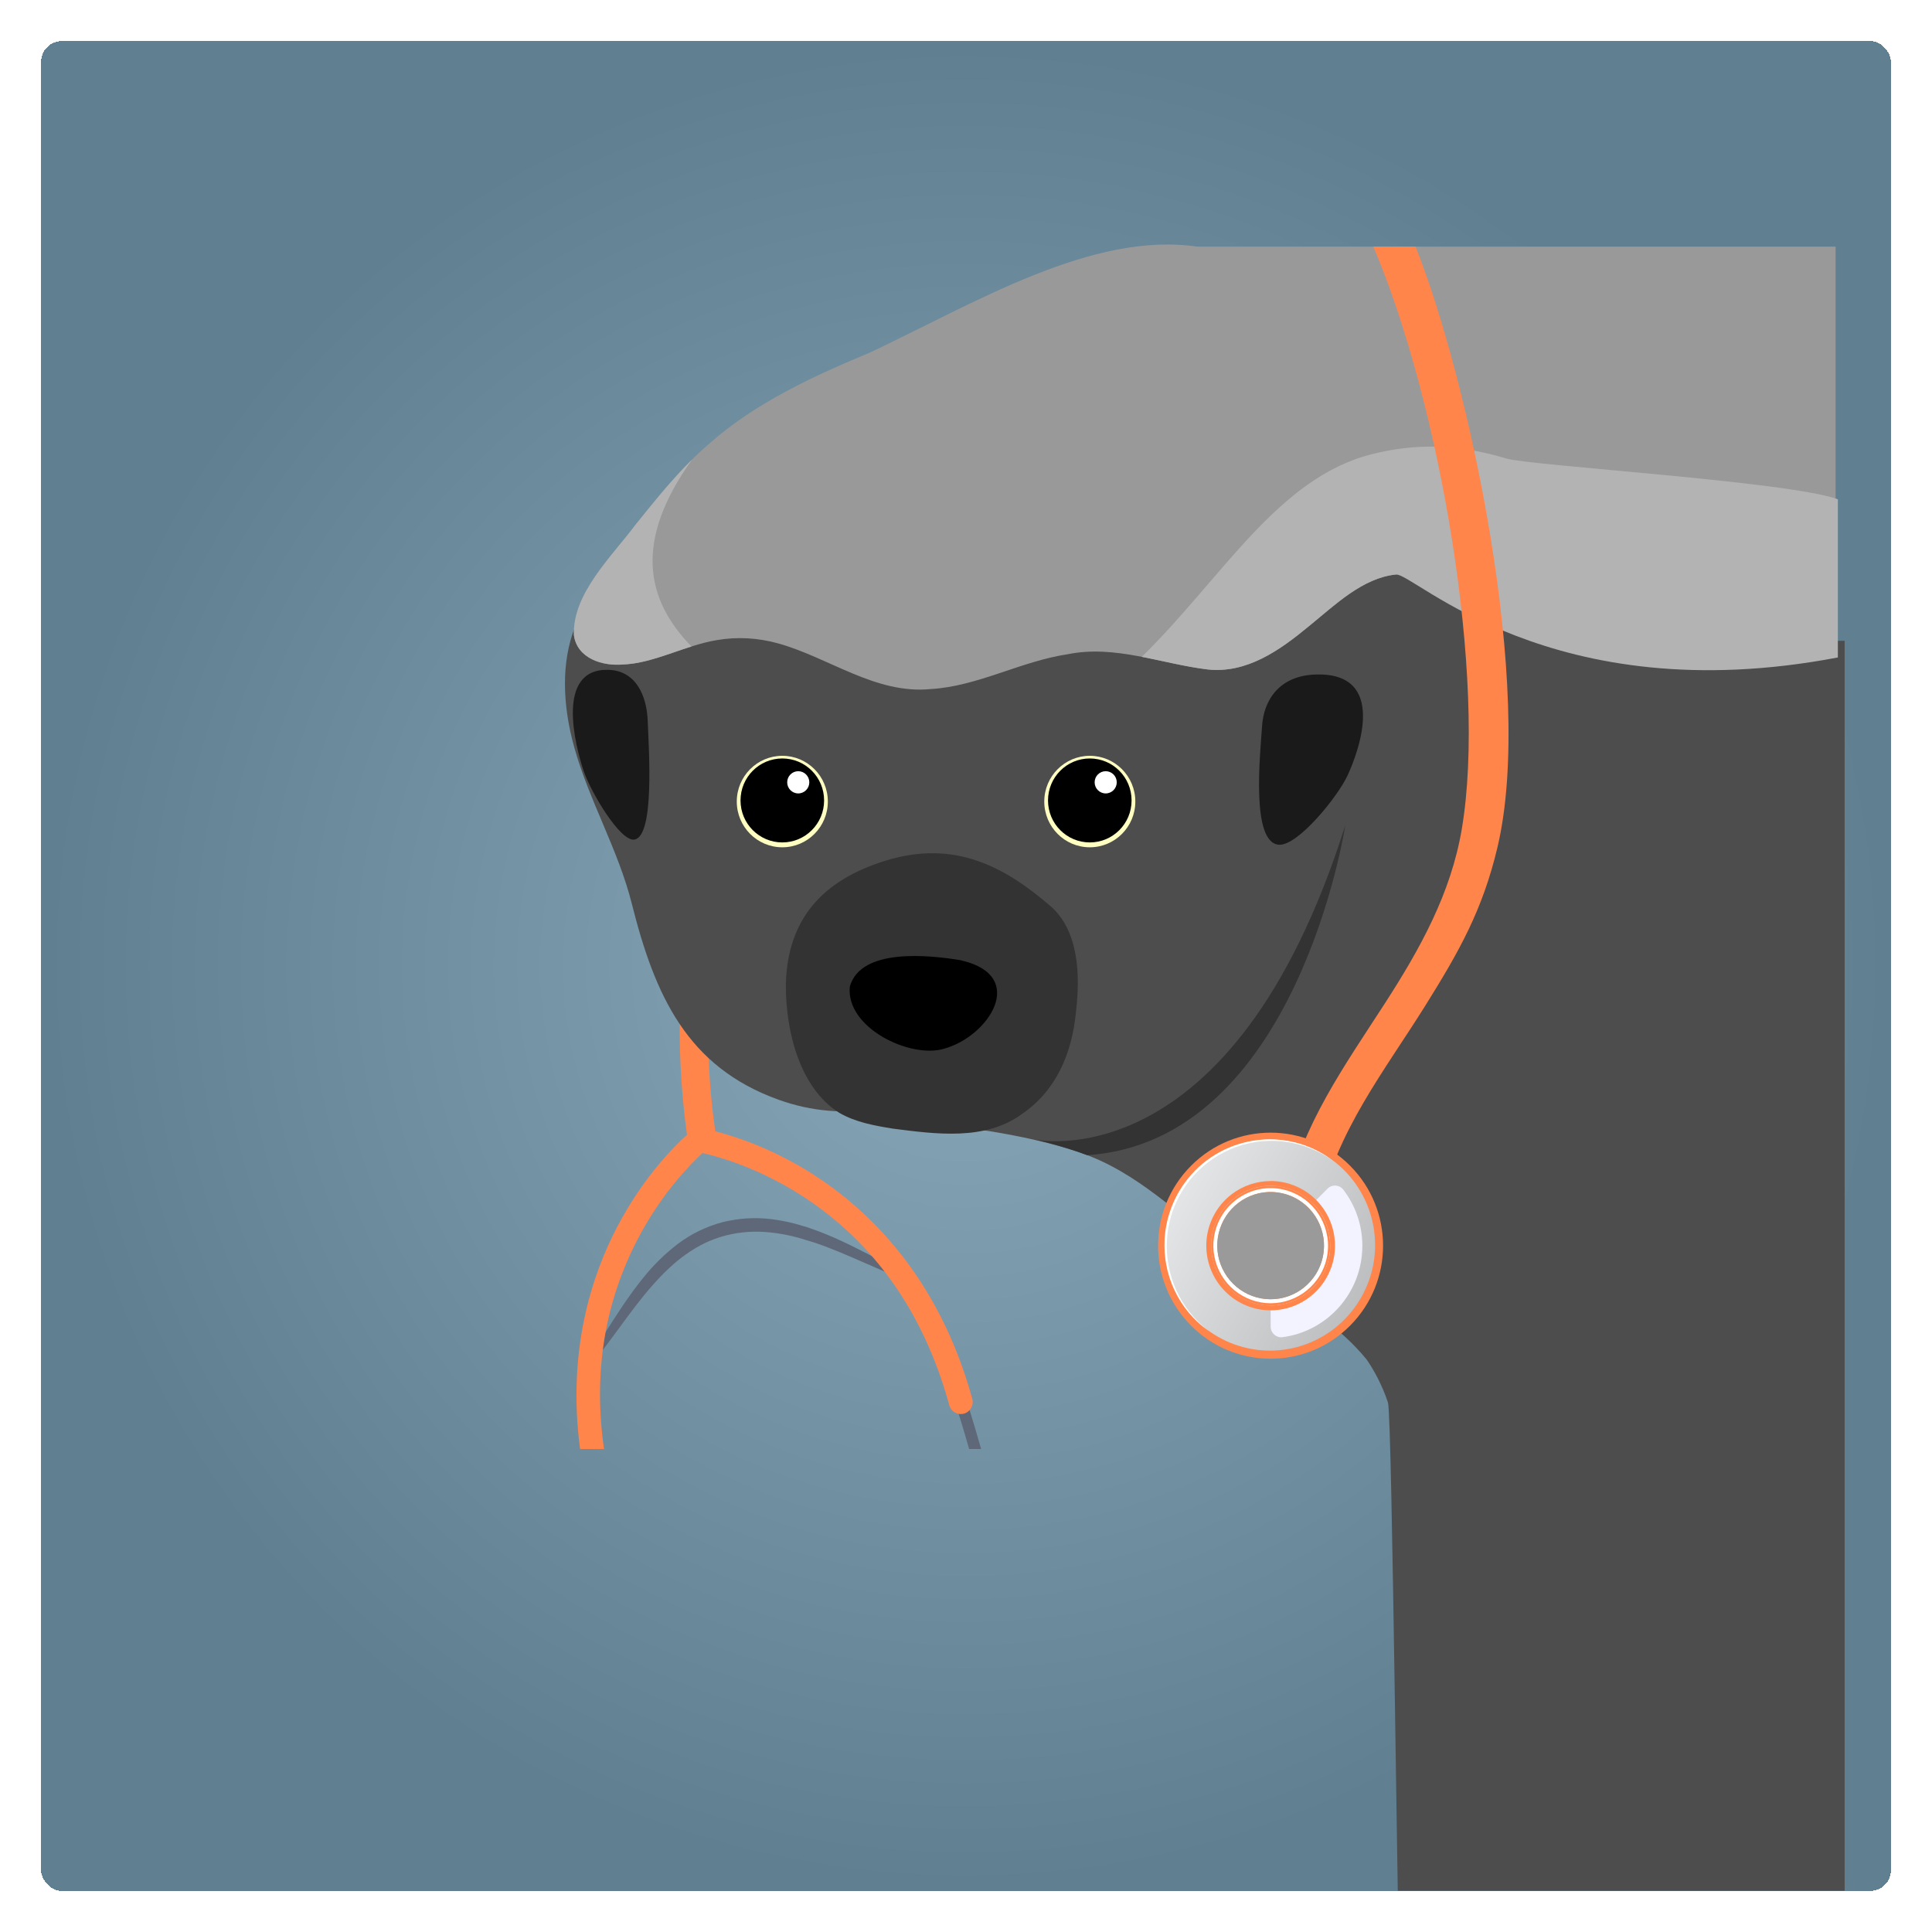 <svg width="376" height="376" viewBox="0 0 376 376" fill="none" xmlns="http://www.w3.org/2000/svg">
    <g filter="url(#filter0_d_2506_94064)">
        <rect x="6" y="5" width="360" height="360" rx="4" fill="url(#paint0_radial_2506_94064)"
            shape-rendering="crispEdges" />
        <g clip-path="url(#clip0_2506_94064)">
            <g filter="url(#filter1_d_2506_94064)">
                <path
                    d="M195.695 250.288L195.257 250.447L195.099 250.016L193.431 250.643L193.59 251.083C193.627 251.177 195.425 256.297 197.605 264H199.944C198.136 257.56 196.534 252.721 195.844 250.727L195.695 250.297V250.288Z"
                    fill="#5F6878" />
                <path
                    d="M184.897 229.705C183.49 228.994 182.102 228.254 180.704 227.524C176.735 225.427 172.627 223.265 168.285 221.618L166.067 220.832L163.813 220.176C162.294 219.774 160.72 219.465 159.145 219.268C155.949 218.875 152.726 219.081 149.567 219.868C146.446 220.701 143.539 222.114 140.921 224.08C138.396 226.017 136.123 228.245 134.166 230.706C131.315 234.207 128.902 238.026 126.564 241.723C125.651 243.165 124.737 244.615 123.796 246.038L123.554 246.403L124.458 247.086L124.737 246.74C126.387 244.7 127.952 242.566 129.47 240.497C131.511 237.708 133.626 234.825 135.918 232.223C138.247 229.593 140.315 227.664 142.421 226.167C143.586 225.334 144.853 224.576 146.166 223.93C147.452 223.312 148.822 222.816 150.229 222.451C153.061 221.73 155.968 221.534 158.875 221.852C160.328 222.002 161.791 222.245 163.216 222.591L164.297 222.863L167.521 223.836C170.847 224.959 174.155 226.41 177.36 227.814C179.661 228.825 182.046 229.873 184.441 230.8L184.878 230.968L185.288 229.901L184.916 229.714L184.897 229.705Z"
                    fill="#5F6878" />
                <path
                    d="M167.204 210.517C159.387 205.547 152.26 203.207 148.179 202.168C148.179 202.084 148.179 202.009 148.169 201.915C145.822 185.329 146.53 168.528 150.135 152.176C150.909 148.657 145.523 147.15 144.741 150.688C140.939 167.91 140.297 185.376 142.7 202.842C139.971 205.313 134.119 211.256 129.154 220.701C124.178 230.154 119.343 244.868 121.896 264H126.554C124.43 249.286 126.629 235.545 133.16 223.05C137.762 214.242 143.381 208.551 145.719 206.398C148.812 207.1 156.508 209.235 164.856 214.579C179.083 223.677 188.801 237.446 193.748 255.482C193.897 256.063 194.279 256.568 194.819 256.886C195.341 257.195 195.965 257.279 196.552 257.13C196.86 257.055 197.139 256.914 197.372 256.727C197.605 256.559 197.81 256.325 197.987 256.035C198.136 255.772 198.239 255.482 198.285 255.155C198.323 254.855 198.304 254.537 198.22 254.237C191.624 230.229 177.704 217.219 167.195 210.526L167.204 210.517Z"
                    fill="#FF854B" />
                <path
                    d="M325.946 106.715L229.991 72.728C224.959 73.692 220.096 75.171 215.233 76.763C212.447 77.68 209.689 78.635 206.866 79.439C205.319 79.879 202.785 80.918 200.12 81.106C193.254 81.583 192.974 81.246 187.682 80.956C187.682 80.956 184.216 80.703 183.564 80.656C183.49 80.497 182.567 77.184 182.074 75.433C177.573 59.419 153.079 84.522 136.672 89.801C120.442 95.014 115.96 110.365 120.787 127.541C123.665 137.808 129.349 147.477 131.948 157.829C136.439 175.698 142.681 189.625 160.551 196.037C167.129 198.396 173.362 198.714 179.493 197.909C180.434 198.779 181.664 199.407 183.173 199.613C195.285 201.269 207.844 202.411 219.481 206.408C230.326 210.133 238.441 218.464 247.488 225.25C250.059 227.477 252.845 229.424 255.715 231.277C263.029 236.014 269.849 240.319 274.936 246.544C276.315 248.472 278.029 251.635 279.119 254.949C279.976 257.523 281.01 365.407 281.458 368L367.999 368V106.715L325.946 106.715Z"
                    fill="#4D4D4D" />
                <path
                    d="M178.272 50.629C167.288 55.197 156.117 60.326 147.07 68.311C141.582 72.99 137.119 78.644 132.647 84.176C128.026 90.372 120.405 97.542 120.694 105.61C121.308 110.159 126.265 111.694 130.299 111.32C136.281 111.095 142.337 107.594 148.477 106.583C152.464 105.881 156.545 106.134 160.449 107.22C170.344 109.972 179.4 117.151 190.114 116.103C199.236 115.588 207.667 110.693 216.742 109.335C225.994 107.445 234.901 111.161 243.948 112.274C251.625 113.154 258.091 108.549 263.755 103.86C268.936 99.648 274.2 94.481 280.684 93.807C286.265 93.236 359.961 107.22 366.24 109.878V30H242C221.5 27 198.695 41.007 178.272 50.629Z"
                    fill="#999999" />
                <path
                    d="M210.183 203.74C210.183 203.74 248.755 212.576 270.817 142.601C270.817 142.601 261.463 204.124 220.599 206.82C215.177 204.77 210.173 203.74 210.173 203.74H210.183Z"
                    fill="#333333" />
                <path
                    d="M218.41 178.852C219.22 171.954 219.025 163.118 213.379 158.288C204.63 150.8 194.819 145.212 181.021 149.602C169.319 153.318 162.238 160.647 161.94 173.601C161.884 182.493 164.577 193.716 172.319 198.564C175.524 200.427 179.241 201.082 182.856 201.662C191.102 202.711 200.698 204.049 207.826 198.845C214.469 194.371 217.618 187.07 218.382 179.095L218.41 178.861V178.852Z"
                    fill="#333333" />
                <path
                    d="M196.235 168.94L195.956 168.874C189.965 167.882 176.539 166.394 174.396 173.994C173.53 181.988 186.127 188.109 192.779 186.087C201.444 183.672 209.037 172 196.235 168.949V168.94Z"
                    fill="black" />
                <path
                    d="M254.625 123.244C254.224 129.076 252.454 145.97 257.877 146.401C261.548 146.691 269.374 137.041 271.302 132.829C273.464 128.111 279.091 112.873 265.107 113.267C257.849 113.472 254.951 118.396 254.625 123.244Z"
                    fill="#1A1A1A" />
                <path
                    d="M135.051 122.224C135.284 128.046 136.43 144.922 132.405 145.399C129.675 145.727 123.964 136.17 122.567 131.977C121.011 127.288 116.986 112.115 127.365 112.359C132.759 112.49 134.856 117.385 135.051 122.224Z"
                    fill="#1A1A1A" />
                <path
                    d="M130.299 111.31C134.688 111.142 139.104 109.223 143.567 107.81C134.632 98.637 132.34 87.264 143.697 71.427C139.681 75.396 136.16 79.823 132.647 84.166C128.026 90.363 120.405 97.532 120.694 105.601C121.308 110.15 126.265 111.685 130.299 111.31Z"
                    fill="#B3B3B3" />
                <path
                    d="M276.156 70.351C257.746 74.844 246.836 94.556 231.211 109.831C235.451 110.655 239.671 111.75 243.929 112.274C251.606 113.154 258.072 108.549 263.737 103.86C268.917 99.648 274.181 94.481 280.666 93.807C284.15 93.451 310.819 120.609 366.68 109.953V79.168C357.121 75.677 306.791 72.635 302.179 71.24C292.154 68.217 284.15 68.395 276.166 70.341L276.156 70.351Z"
                    fill="#B3B3B3" />
                <path
                    d="M293.486 143.368C291.362 155.911 285.38 166.647 278.495 177.317C270.743 189.326 262.283 201.054 259.311 215.328C258.407 219.662 265.022 221.506 265.926 217.163C269.038 202.233 278.513 190.327 286.405 177.691C293.02 167.096 297.511 159.14 300.408 147C307.843 115.822 294.678 55.497 284.486 30H276.277C289.237 60.439 298.442 114.156 293.486 143.368Z"
                    fill="#FF854B" />
                <path
                    d="M271.759 239.982C280.303 231.399 280.303 217.462 271.759 208.879C263.216 200.286 249.343 200.286 240.799 208.879C232.246 217.462 232.246 231.399 240.799 239.982C249.343 248.575 263.216 248.575 271.759 239.982Z"
                    fill="#FF854B" />
                <path
                    d="M276.362 221.075C275.617 216.386 273.278 212.09 269.738 208.935C266.197 205.781 261.679 203.956 256.946 203.778C252.222 203.6 247.573 205.07 243.799 207.934C240.035 210.807 237.361 214.907 236.262 219.521C235.153 224.145 235.694 229.003 237.762 233.281C239.83 237.558 243.306 240.974 247.61 242.968C251.914 244.962 256.759 245.383 261.334 244.185C265.909 242.978 269.933 240.226 272.71 236.369C274.294 234.188 275.421 231.717 276.055 229.087C276.688 226.466 276.781 223.743 276.362 221.075ZM249.613 233.374C247.526 231.858 246.026 229.649 245.374 227.14C244.722 224.632 244.945 221.974 246.026 219.615C247.107 217.256 248.961 215.356 251.281 214.214C253.601 213.082 256.247 212.792 258.753 213.391C261.259 213.999 263.486 215.45 265.042 217.518C266.598 219.587 267.399 222.133 267.306 224.716C267.204 227.309 266.216 229.78 264.502 231.717C262.787 233.655 260.458 234.937 257.915 235.349C256.47 235.583 254.989 235.527 253.564 235.19C252.138 234.853 250.796 234.226 249.613 233.365V233.374Z"
                    fill="url(#paint1_linear_2506_94064)" />
                <path
                    d="M268.284 207.793C267.185 207.026 266.02 206.361 264.8 205.809C263.579 205.266 262.321 204.845 261.017 204.545C259.713 204.255 258.399 204.087 257.067 204.04C255.744 203.993 254.411 204.087 253.098 204.302C249.818 204.845 246.725 206.202 244.079 208.224C241.433 210.245 239.327 212.894 237.939 215.936C237.389 217.144 236.942 218.398 236.634 219.699C235.861 222.956 235.889 226.354 236.7 229.593C237.52 232.84 239.103 235.836 241.33 238.325C241.563 238.569 241.777 238.822 242.02 239.065C242.262 239.299 242.495 239.533 242.746 239.767C242.998 239.992 243.249 240.207 243.501 240.431L244.284 241.068L243.473 240.469C243.212 240.263 242.951 240.048 242.69 239.832C242.439 239.608 242.187 239.383 241.945 239.158C241.703 238.924 241.47 238.681 241.228 238.438C240.296 237.464 239.457 236.397 238.749 235.255C236.942 232.372 235.88 229.068 235.665 225.661C235.442 222.254 236.075 218.847 237.492 215.749C238.628 213.269 240.249 211.041 242.234 209.188C244.228 207.344 246.566 205.912 249.129 204.976C250.405 204.517 251.709 204.18 253.051 203.974C255.725 203.562 258.445 203.693 261.073 204.349C263.682 205.004 266.141 206.183 268.293 207.812L268.284 207.793Z"
                    fill="white" />
                <path
                    d="M267.362 213.334L264.361 216.348C266.43 218.426 267.716 221.29 267.716 224.454C267.716 230.772 262.601 235.929 256.293 235.929V240.198C256.293 241.433 257.374 242.397 258.594 242.238C267.352 241.105 274.135 233.561 274.135 224.454C274.135 220.354 272.756 216.564 270.436 213.54C269.681 212.548 268.237 212.455 267.362 213.334Z"
                    fill="#F2F3FF" />
                <path
                    d="M267.735 222.601C267.307 219.943 265.984 217.509 263.98 215.721C261.977 213.933 259.415 212.904 256.732 212.801C254.058 212.698 251.421 213.531 249.288 215.16C247.154 216.788 245.645 219.11 245.02 221.73C244.396 224.351 244.694 227.103 245.868 229.527C247.042 231.951 249.017 233.889 251.449 235.022C253.89 236.145 256.639 236.388 259.229 235.705C261.819 235.022 264.101 233.458 265.676 231.278C266.57 230.042 267.213 228.638 267.567 227.15C267.921 225.662 267.987 224.117 267.735 222.61V222.601ZM257.98 235.134C255.511 235.527 252.986 235.05 250.834 233.786C248.682 232.522 247.023 230.538 246.166 228.189C245.3 225.839 245.272 223.247 246.092 220.888C246.912 218.52 248.514 216.507 250.648 215.188C252.772 213.868 255.288 213.344 257.766 213.681C260.244 214.018 262.518 215.216 264.213 217.05C265.909 218.885 266.915 221.262 267.074 223.771C267.223 226.27 266.505 228.75 265.033 230.781C264.204 231.933 263.151 232.906 261.949 233.664C260.738 234.404 259.396 234.909 257.999 235.124L257.98 235.134Z"
                    fill="#FF854B" />
                <path
                    d="M256.284 212.791C256.433 212.791 256.582 212.791 256.731 212.791C259.405 212.894 261.967 213.924 263.98 215.712C265.983 217.5 267.315 219.933 267.735 222.591C267.977 224.108 267.921 225.661 267.567 227.14C267.213 228.629 266.561 230.023 265.676 231.268C264.101 233.449 261.828 235.012 259.228 235.695C258.259 235.948 257.272 236.079 256.284 236.079C254.626 236.079 252.977 235.723 251.449 235.012C249.017 233.889 247.042 231.942 245.868 229.518C244.694 227.094 244.396 224.342 245.02 221.721C245.644 219.1 247.153 216.788 249.287 215.15C251.3 213.606 253.769 212.782 256.293 212.782M256.284 235.274C256.843 235.274 257.411 235.227 257.98 235.143C259.387 234.928 260.728 234.422 261.93 233.683C263.141 232.934 264.185 231.961 265.014 230.8C266.486 228.769 267.204 226.289 267.054 223.789C266.905 221.281 265.89 218.904 264.194 217.069C262.499 215.234 260.225 214.036 257.747 213.699C257.253 213.634 256.769 213.596 256.275 213.596C254.29 213.596 252.334 214.149 250.629 215.197C248.495 216.517 246.883 218.529 246.073 220.897C245.253 223.265 245.281 225.849 246.147 228.198C247.004 230.547 248.663 232.532 250.815 233.795C252.473 234.769 254.355 235.274 256.265 235.274M256.284 211.855C253.564 211.855 250.871 212.763 248.719 214.411C246.408 216.17 244.778 218.698 244.107 221.506C243.436 224.332 243.762 227.318 245.029 229.93C246.287 232.541 248.43 234.647 251.057 235.864C252.706 236.631 254.467 237.015 256.284 237.015C257.356 237.015 258.427 236.875 259.461 236.603C262.256 235.864 264.725 234.17 266.421 231.82C267.39 230.473 268.079 228.975 268.471 227.365C268.853 225.774 268.918 224.145 268.666 222.526L268.657 222.442C268.2 219.568 266.756 216.938 264.595 215.01C262.433 213.082 259.648 211.968 256.769 211.855C256.61 211.855 256.452 211.855 256.293 211.855H256.284ZM256.284 234.338C254.532 234.338 252.809 233.87 251.3 232.981C249.334 231.82 247.815 230.014 247.032 227.87C246.24 225.727 246.212 223.359 246.958 221.197C247.703 219.035 249.185 217.191 251.122 215.993C252.669 215.029 254.458 214.523 256.284 214.523C256.731 214.523 257.188 214.551 257.626 214.617C259.88 214.926 261.967 216.021 263.514 217.696C265.061 219.372 265.983 221.552 266.123 223.836C266.253 226.12 265.592 228.395 264.259 230.239C263.495 231.296 262.545 232.176 261.436 232.869C260.337 233.543 259.144 233.992 257.905 234.188H257.821C257.309 234.282 256.797 234.319 256.275 234.319L256.284 234.338Z"
                    fill="#FF854B" />
                <path
                    d="M267.306 222.666C266.896 220.102 265.62 217.762 263.691 216.049C261.763 214.336 259.294 213.334 256.722 213.231C254.141 213.128 251.616 213.933 249.557 215.506C247.498 217.078 246.045 219.306 245.449 221.824C244.843 224.342 245.132 227 246.268 229.331C247.396 231.661 249.296 233.533 251.644 234.61C253.992 235.695 256.638 235.929 259.135 235.265C261.632 234.61 263.831 233.103 265.34 231.006C266.197 229.817 266.822 228.47 267.157 227.037C267.492 225.605 267.558 224.126 267.315 222.666H267.306ZM257.924 234.722C255.548 235.096 253.116 234.647 251.048 233.421C248.97 232.204 247.386 230.295 246.548 228.03C245.719 225.764 245.691 223.284 246.473 221C247.256 218.716 248.812 216.779 250.852 215.515C252.893 214.252 255.325 213.737 257.7 214.074C260.085 214.401 262.275 215.553 263.905 217.322C265.536 219.091 266.505 221.375 266.654 223.79C266.803 226.195 266.104 228.582 264.688 230.538C263.887 231.652 262.881 232.588 261.725 233.309C260.561 234.029 259.266 234.507 257.924 234.722Z"
                    fill="white" />
                <path
                    d="M264.688 230.547C263.272 232.504 261.241 233.908 258.911 234.516C256.591 235.134 254.122 234.909 251.942 233.898C249.762 232.887 248.001 231.156 246.939 228.975C245.886 226.803 245.625 224.332 246.184 221.992C246.743 219.643 248.094 217.565 250.014 216.105C251.924 214.645 254.29 213.905 256.685 213.999C259.079 214.092 261.38 215.019 263.179 216.62C264.977 218.23 266.16 220.401 266.542 222.788C266.756 224.136 266.7 225.521 266.393 226.85C266.076 228.179 265.498 229.443 264.697 230.547H264.679H264.688Z"
                    fill="#9A9A9A" />
                <path
                    d="M161.251 146.897C166.144 146.897 170.111 142.912 170.111 137.996C170.111 133.08 166.144 129.094 161.251 129.094C156.357 129.094 152.39 133.08 152.39 137.996C152.39 142.912 156.357 146.897 161.251 146.897Z"
                    fill="#FFFFC1" />
                <path
                    d="M161.251 145.952C165.743 145.952 169.385 142.293 169.385 137.78C169.385 133.268 165.743 129.609 161.251 129.609C156.759 129.609 153.117 133.268 153.117 137.78C153.117 142.293 156.759 145.952 161.251 145.952Z"
                    fill="black" />
                <path
                    d="M164.353 136.414C165.542 136.414 166.506 135.446 166.506 134.252C166.506 133.058 165.542 132.089 164.353 132.089C163.165 132.089 162.201 133.058 162.201 134.252C162.201 135.446 163.165 136.414 164.353 136.414Z"
                    fill="white" />
                <path
                    d="M221.093 146.897C225.987 146.897 229.954 142.912 229.954 137.996C229.954 133.08 225.987 129.094 221.093 129.094C216.2 129.094 212.233 133.08 212.233 137.996C212.233 142.912 216.2 146.897 221.093 146.897Z"
                    fill="#FFFFC1" />
                <path
                    d="M221.094 145.952C225.586 145.952 229.227 142.293 229.227 137.78C229.227 133.268 225.586 129.609 221.094 129.609C216.602 129.609 212.96 133.268 212.96 137.78C212.96 142.293 216.602 145.952 221.094 145.952Z"
                    fill="black" />
                <path
                    d="M224.187 136.414C225.376 136.414 226.339 135.446 226.339 134.252C226.339 133.058 225.376 132.089 224.187 132.089C222.998 132.089 222.035 133.058 222.035 134.252C222.035 135.446 222.998 136.414 224.187 136.414Z"
                    fill="white" />
            </g>
        </g>
    </g>
    <defs>
        <filter id="filter0_d_2506_94064" x="0" y="0" width="376" height="376"
            filterUnits="userSpaceOnUse" color-interpolation-filters="sRGB">
            <feFlood flood-opacity="0" result="BackgroundImageFix" />
            <feColorMatrix in="SourceAlpha" type="matrix"
                values="0 0 0 0 0 0 0 0 0 0 0 0 0 0 0 0 0 0 127 0" result="hardAlpha" />
            <feOffset dx="2" dy="3" />
            <feGaussianBlur stdDeviation="4" />
            <feComposite in2="hardAlpha" operator="out" />
            <feColorMatrix type="matrix" values="0 0 0 0 0 0 0 0 0 0 0 0 0 0 0 0 0 0 0.25 0" />
            <feBlend mode="normal" in2="BackgroundImageFix" result="effect1_dropShadow_2506_94064" />
            <feBlend mode="normal" in="SourceGraphic" in2="effect1_dropShadow_2506_94064"
                result="shape" />
        </filter>
        <filter id="filter1_d_2506_94064" x="92.65" y="29.287" width="279.649" height="369.013"
            filterUnits="userSpaceOnUse" color-interpolation-filters="sRGB">
            <feFlood flood-opacity="0" result="BackgroundImageFix" />
            <feColorMatrix in="SourceAlpha" type="matrix"
                values="0 0 0 0 0 0 0 0 0 0 0 0 0 0 0 0 0 0 127 0" result="hardAlpha" />
            <feOffset dx="-11" dy="15" />
            <feGaussianBlur stdDeviation="7.65" />
            <feComposite in2="hardAlpha" operator="out" />
            <feColorMatrix type="matrix" values="0 0 0 0 0 0 0 0 0 0 0 0 0 0 0 0 0 0 0.1 0" />
            <feBlend mode="normal" in2="BackgroundImageFix" result="effect1_dropShadow_2506_94064" />
            <feBlend mode="normal" in="SourceGraphic" in2="effect1_dropShadow_2506_94064"
                result="shape" />
        </filter>
        <radialGradient id="paint0_radial_2506_94064" cx="0" cy="0" r="1"
            gradientUnits="userSpaceOnUse"
            gradientTransform="translate(186 185) rotate(90) scale(180)">
            <stop stop-color="#88A8BA" />
            <stop offset="1" stop-color="#607F91" />
        </radialGradient>
        <linearGradient id="paint1_linear_2506_94064" x1="284.049" y1="240.357" x2="226.246"
            y2="207.387" gradientUnits="userSpaceOnUse">
            <stop stop-color="#B2B3B4" />
            <stop offset="0.79" stop-color="#E4E5E6" />
        </linearGradient>
        <clipPath id="clip0_2506_94064">
            <rect width="358.842" height="360" fill="white" transform="translate(7 5)" />
        </clipPath>
    </defs>
</svg>